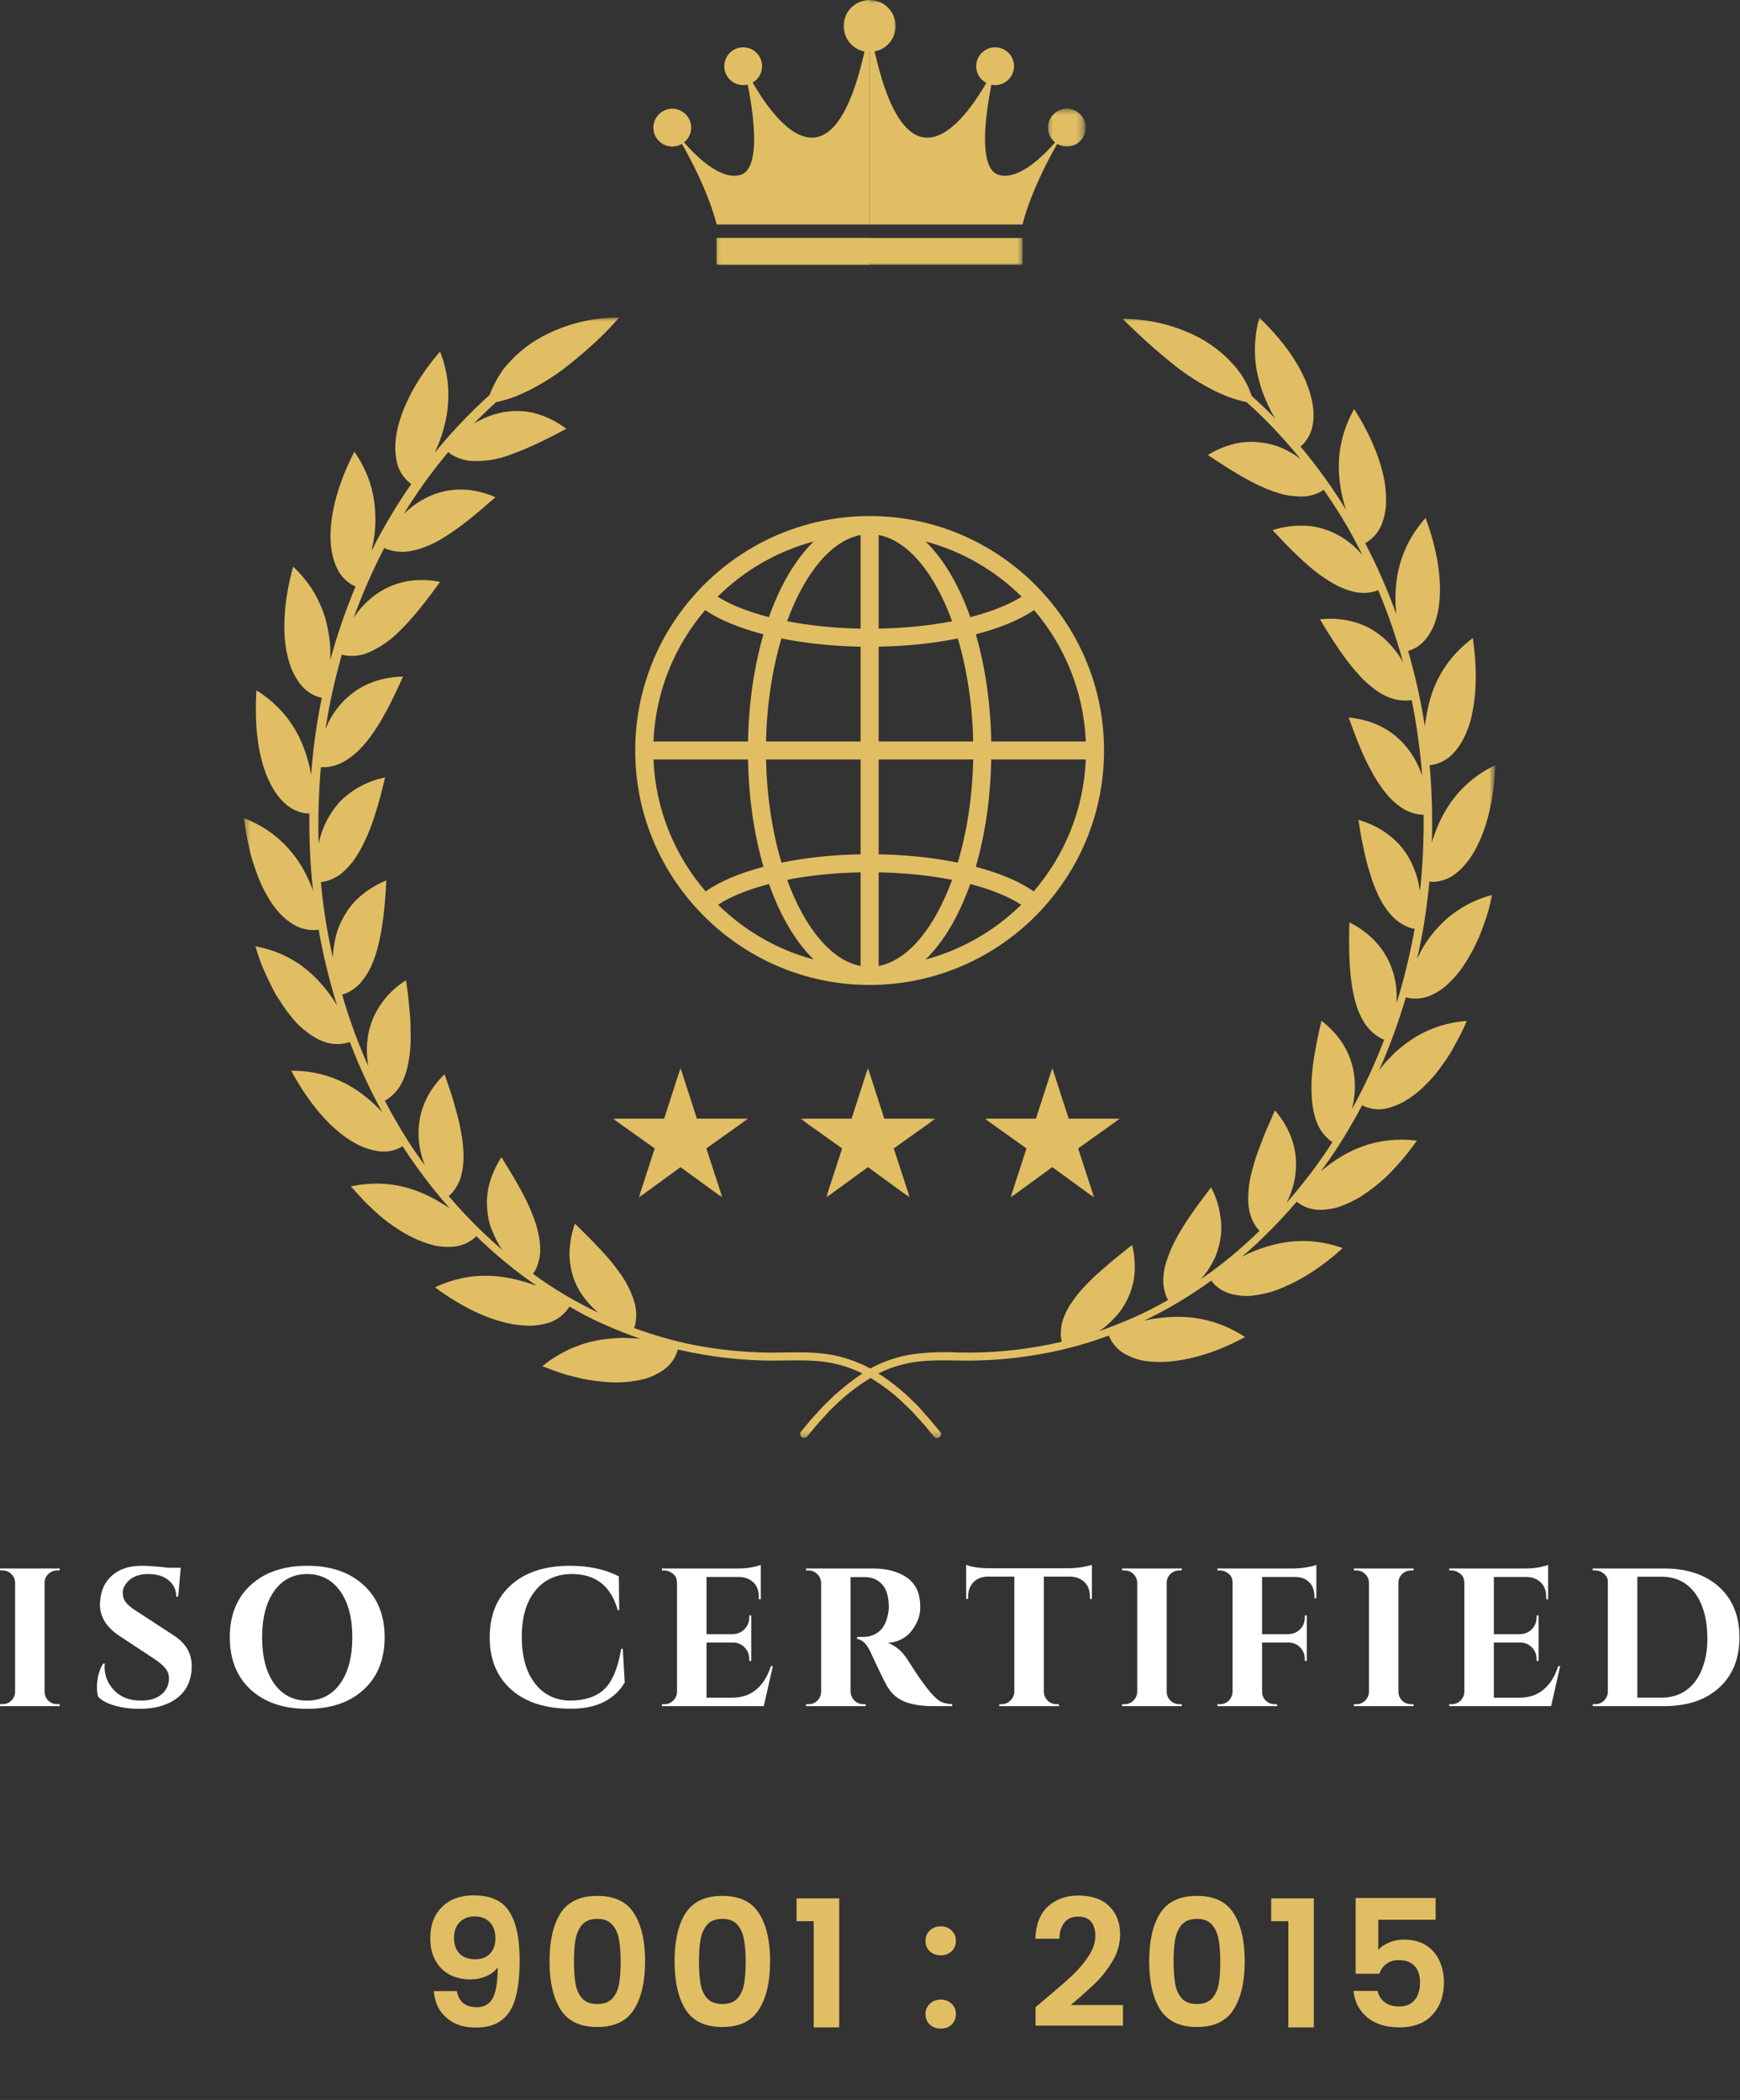 <svg width="295" height="356" viewBox="0 0 295 356" fill="none" xmlns="http://www.w3.org/2000/svg">
<rect x="0" y="0" width="295" height="356" fill="#333333" stroke="none"/>
<path d="M147.432 4.412V38.063H121.5C121.5 38.063 120.073 31.454 113.984 21.636C113.984 21.636 120.594 31.053 125.521 29.652C130.448 28.245 126.041 11.021 126.041 11.021C126.041 11.021 140.672 42.714 147.432 4.412Z" fill="#E1BE64"/>
<path d="M147.43 4.412V38.063H173.357C173.357 38.063 174.784 31.454 180.878 21.636C180.878 21.636 174.263 31.053 169.336 29.652C164.409 28.245 168.821 11.021 168.821 11.021C168.821 11.021 154.19 42.714 147.43 4.412Z" fill="#E1BE64"/>
<path d="M117.184 21.635C117.184 19.869 115.747 18.432 113.981 18.432C112.21 18.432 110.773 19.869 110.773 21.635C110.773 23.406 112.21 24.843 113.981 24.843C115.747 24.843 117.184 23.406 117.184 21.635Z" fill="#E1BE64"/>
<path d="M129.203 11.225C129.203 9.454 127.771 8.021 126 8.021C124.229 8.021 122.797 9.454 122.797 11.225C122.797 12.995 124.229 14.428 126 14.428C127.771 14.428 129.203 12.995 129.203 11.225Z" fill="#E1BE64"/>
<mask id="mask0_141_9345" style="mask-type:luminance" maskUnits="userSpaceOnUse" x="177" y="18" width="7" height="8">
<path d="M177.438 18.428H183.729V25.094H177.438V18.428Z" fill="white"/>
</mask>
<g mask="url(#mask0_141_9345)">
<path d="M177.672 21.635C177.672 19.869 179.109 18.432 180.88 18.432C182.651 18.432 184.083 19.869 184.083 21.635C184.083 23.406 182.651 24.843 180.88 24.843C179.109 24.843 177.672 23.406 177.672 21.635Z" fill="#E1BE64"/>
</g>
<path d="M165.508 11.225C165.508 9.454 166.946 8.021 168.716 8.021C170.482 8.021 171.919 9.454 171.919 11.225C171.919 12.995 170.482 14.428 168.716 14.428C166.946 14.428 165.508 12.995 165.508 11.225Z" fill="#E1BE64"/>
<mask id="mask1_141_9345" style="mask-type:luminance" maskUnits="userSpaceOnUse" x="142" y="0" width="11" height="10">
<path d="M142.773 0H152.106V9.094H142.773V0Z" fill="white"/>
</mask>
<g mask="url(#mask1_141_9345)">
<path d="M151.843 4.41C151.843 1.978 149.869 0.004 147.437 0.004C145.005 0.004 143.031 1.978 143.031 4.41C143.031 6.848 145.005 8.816 147.437 8.816C149.869 8.816 151.843 6.848 151.843 4.41Z" fill="#E1BE64"/>
</g>
<mask id="mask2_141_9345" style="mask-type:luminance" maskUnits="userSpaceOnUse" x="142" y="0" width="7" height="10">
<path d="M142.773 0H148.106V9.094H142.773V0Z" fill="white"/>
</mask>
<g mask="url(#mask2_141_9345)">
<path d="M147.5 0.004C145.067 0.004 143.094 1.978 143.094 4.41C143.094 6.848 145.067 8.816 147.5 8.816" fill="#E1BE64"/>
</g>
<mask id="mask3_141_9345" style="mask-type:luminance" maskUnits="userSpaceOnUse" x="121" y="39" width="53" height="6">
<path d="M121.438 39.76H173.438V44.999H121.438V39.76Z" fill="white"/>
</mask>
<g mask="url(#mask3_141_9345)">
<path d="M173.359 44.89H121.5V40.338H173.359V44.89Z" fill="#E1BE64"/>
</g>
<mask id="mask4_141_9345" style="mask-type:luminance" maskUnits="userSpaceOnUse" x="121" y="39" width="28" height="6">
<path d="M121.438 39.76H148.104V44.999H121.438V39.76Z" fill="white"/>
</mask>
<g mask="url(#mask4_141_9345)">
<path d="M147.432 44.89H121.5V40.338H147.432V44.89Z" fill="#E1BE64"/>
</g>
<mask id="mask5_141_9345" style="mask-type:luminance" maskUnits="userSpaceOnUse" x="41" y="53" width="213" height="191">
<path d="M41.359 53.734H253.359V243.734H41.359V53.734Z" fill="white"/>
</mask>
<g mask="url(#mask5_141_9345)">
<path d="M245.13 155.895C247.375 153.905 250.083 152.468 253.005 151.702C252.666 153.145 252.37 154.457 251.948 155.645C251.526 156.827 251.146 157.973 250.719 158.947C249.958 160.681 249.067 162.332 248.01 163.9C247.203 165.046 246.317 166.062 245.302 166.994C244.916 167.332 244.453 167.671 244.031 167.968C243.646 168.218 243.224 168.431 242.802 168.645C241.656 169.192 240.385 169.405 239.12 169.234C238.864 169.192 238.609 169.15 238.354 169.067C237.213 172.921 235.854 176.734 234.245 180.457C234.078 180.796 233.953 181.135 233.781 181.473C234.036 181.135 234.333 180.796 234.63 180.416C234.927 180.036 235.39 179.609 235.771 179.187C236.151 178.765 236.578 178.343 237.041 177.957C238.015 177.114 239.031 176.395 240.135 175.713C242.719 174.192 245.682 173.26 248.687 173.088C248.135 174.359 247.541 175.588 246.864 176.775C246.567 177.322 246.276 177.874 245.979 178.385C245.682 178.89 245.344 179.359 245.047 179.822C244.411 180.713 243.817 181.556 243.224 182.28C242.588 182.999 241.995 183.635 241.406 184.187C239.12 186.426 237 187.4 235.39 187.827C234.161 188.166 232.89 188.124 231.666 187.697C231.411 187.614 231.156 187.489 230.942 187.359C229.719 189.692 228.401 191.931 227.005 194.135C226.031 195.661 225.015 197.098 223.958 198.541C224.297 198.286 224.635 197.989 224.974 197.734C228.401 195.067 233.359 192.525 240.219 193.374C238.734 195.489 237.083 197.437 235.265 199.26C233.906 200.572 232.385 201.76 230.776 202.817C229.588 203.536 228.359 204.129 227.047 204.593C226.073 204.89 225.099 205.062 224.083 205.103C222.812 205.145 221.583 204.848 220.484 204.171C220.271 204.046 220.062 203.874 219.849 203.707C219.088 204.593 218.281 205.525 217.479 206.374C215.276 208.744 212.989 210.989 210.531 213.067C210.916 212.853 211.338 212.681 211.719 212.473C215.739 210.734 221.078 209.254 227.64 211.582C223.239 215.603 219.255 217.681 216.208 218.78C214.896 219.249 213.541 219.499 212.14 219.671C211.125 219.754 210.151 219.671 209.135 219.457C207.906 219.207 206.765 218.614 205.875 217.723C205.708 217.51 205.495 217.301 205.364 217.088C201.807 219.671 198 221.957 194.015 223.864C194.442 223.78 194.864 223.692 195.333 223.609C199.651 222.931 205.198 222.806 211.083 226.661C205.75 229.582 201.302 230.556 198.083 230.848C196.687 230.937 195.286 230.895 193.89 230.681C192.916 230.51 191.942 230.171 191.052 229.707C189.911 229.155 188.979 228.265 188.344 227.166C188.219 226.911 188.088 226.702 188.005 226.405C184.703 227.635 181.312 228.609 177.844 229.286C172.76 230.301 167.594 230.765 162.385 230.64H162.302C159.844 230.598 157.302 230.556 154.849 230.937C152.771 231.275 150.781 231.911 148.916 232.843C150.781 234.025 152.521 235.379 154.13 236.905L155.526 238.26C155.823 238.598 156.12 238.895 156.416 239.234L156.838 239.744C157.557 240.504 158.234 241.353 158.911 242.155L159.38 242.707C159.63 243.004 159.588 243.426 159.291 243.64C159.166 243.723 159.041 243.806 158.87 243.806C158.656 243.806 158.489 243.723 158.364 243.556L157.896 243.004C157.26 242.197 156.583 241.395 155.906 240.676L155.442 240.166C155.146 239.869 154.89 239.53 154.594 239.234L153.239 237.921C151.547 236.27 149.64 234.832 147.604 233.603C145.573 234.832 143.666 236.27 141.932 237.921L140.578 239.234C140.323 239.53 140.026 239.827 139.771 240.124L139.307 240.635C138.588 241.395 137.953 242.197 137.317 242.963L136.849 243.51C136.724 243.681 136.51 243.765 136.344 243.765C135.963 243.765 135.666 243.468 135.666 243.088C135.666 242.921 135.708 242.791 135.833 242.666L136.302 242.114C136.937 241.312 137.614 240.463 138.375 239.702L138.797 239.234C139.094 238.937 139.349 238.598 139.646 238.301L141.041 236.947C142.651 235.426 144.385 234.067 146.208 232.843C144.344 231.911 142.354 231.275 140.281 230.937C137.823 230.556 135.281 230.598 132.828 230.64H132.745C127.578 230.765 122.37 230.301 117.286 229.286C116.479 229.114 115.719 228.947 114.916 228.775C114.87 229.03 114.786 229.286 114.661 229.536C114.192 230.723 113.349 231.697 112.291 232.374C111.442 232.926 110.51 233.39 109.578 233.687C107.333 234.28 105.047 234.494 102.719 234.28C101.661 234.197 100.604 234.067 99.583 233.9C98.484 233.687 97.255 233.39 95.984 233.051C94.713 232.671 93.401 232.161 91.963 231.614C93.193 230.556 94.588 229.707 96.026 228.989C96.661 228.65 97.338 228.395 98.021 228.14C98.651 227.885 99.333 227.676 100.01 227.504C101.234 227.207 102.505 226.999 103.776 226.911C104.922 226.786 106.104 226.786 107.25 226.869C107.713 226.869 108.14 226.911 108.562 226.952C106.489 226.234 104.453 225.431 102.463 224.541C100.432 223.65 98.484 222.635 96.536 221.494C96.411 221.744 96.24 221.957 96.073 222.171C95.266 223.145 94.208 223.864 93.021 224.244C92.047 224.541 91.073 224.707 90.057 224.754C88.661 224.754 87.26 224.582 85.906 224.286C82.729 223.525 78.583 221.832 73.755 218.234C80.062 215.265 85.568 216.197 89.719 217.551C90.141 217.681 90.568 217.848 90.99 217.978C87.349 215.478 83.917 212.64 80.74 209.551C80.573 209.76 80.359 209.931 80.146 210.098C79.13 210.864 77.906 211.286 76.677 211.369C75.703 211.416 74.688 211.369 73.713 211.161C72.354 210.822 71.088 210.353 69.818 209.718C69.01 209.338 68.25 208.874 67.531 208.405C66.724 207.9 65.875 207.306 64.99 206.588C64.099 205.864 63.25 205.062 62.318 204.171C61.391 203.28 60.5 202.223 59.484 201.124C66.26 199.681 71.427 201.801 75.109 204.129C75.49 204.343 75.87 204.593 76.25 204.848C73.328 201.546 70.661 198.03 68.25 194.306C68.036 194.431 67.781 194.603 67.573 194.687C66.427 195.197 65.115 195.364 63.885 195.109C62.234 194.853 60.078 194.051 57.578 192.02C55.078 189.984 52.198 186.723 49.365 181.515C56.266 181.473 60.88 184.65 63.974 187.697C64.312 187.994 64.609 188.332 64.859 188.629C63.38 185.963 62.026 183.166 60.797 180.332C60.286 179.103 59.781 177.874 59.312 176.645C59.057 176.734 58.807 176.817 58.552 176.859C57.323 177.114 56.01 177.03 54.823 176.562C53.896 176.223 53.047 175.713 52.24 175.124C51.141 174.317 50.125 173.343 49.276 172.244C48.771 171.609 48.26 170.931 47.755 170.124C47.5 169.744 47.245 169.322 46.948 168.895C46.651 168.473 46.443 168.01 46.188 167.499C45.677 166.525 45.172 165.468 44.661 164.28C44.151 163.098 43.729 161.827 43.307 160.426C50.167 161.697 53.938 165.723 56.432 169.322C56.688 169.702 56.943 170.124 57.156 170.504C55.844 166.27 54.781 161.952 54.021 157.593C53.766 157.635 53.51 157.676 53.214 157.676C51.948 157.676 50.719 157.338 49.656 156.661C48.219 155.812 46.568 154.244 45.042 151.411C44.62 150.645 44.24 149.843 43.901 149.036C43.562 148.145 43.224 147.218 42.885 146.155C42.714 145.65 42.547 145.098 42.417 144.504C42.292 143.911 42.161 143.322 42.036 142.728C41.781 141.499 41.526 140.145 41.359 138.702C44.198 139.765 46.734 141.457 48.771 143.702C49.615 144.635 50.38 145.65 51.057 146.749C51.651 147.723 52.156 148.78 52.625 149.843C52.792 150.265 52.964 150.645 53.089 151.067C53.047 150.858 53.047 150.603 53.005 150.39C52.578 146.244 52.411 142.093 52.453 137.9C52.198 137.9 51.901 137.9 51.651 137.858C50.422 137.645 49.234 137.051 48.302 136.207C47.583 135.53 46.948 134.765 46.443 133.921C45.719 132.775 45.172 131.504 44.745 130.192C44.495 129.431 44.281 128.582 44.068 127.65C43.859 126.718 43.729 125.744 43.604 124.645C43.474 123.457 43.391 122.275 43.391 121.088C43.349 119.733 43.391 118.379 43.474 117.025C49.365 120.707 51.521 125.832 52.495 130.067C52.578 130.489 52.667 130.911 52.75 131.338C53.047 127.353 53.552 123.416 54.318 119.52C54.401 119.098 54.484 118.676 54.573 118.291C54.318 118.249 54.062 118.166 53.766 118.082C52.578 117.655 51.562 116.853 50.802 115.838C50.208 115.03 49.745 114.187 49.365 113.254C48.896 111.983 48.557 110.629 48.391 109.275C48.005 106.098 48.135 101.733 49.703 96.062C50.885 97.161 51.901 98.39 52.792 99.702C53.552 100.89 54.188 102.161 54.698 103.473C55.161 104.655 55.458 105.885 55.672 107.155C55.885 108.301 56.01 109.442 56.01 110.588C56.01 111.01 56.01 111.431 56.01 111.858C57.156 107.624 58.594 103.473 60.286 99.406C60.031 99.322 59.823 99.197 59.568 99.067C58.469 98.39 57.62 97.416 57.109 96.275C56.391 94.791 55.844 92.546 56.094 89.327C56.349 86.109 57.365 81.874 60.078 76.583C61.005 77.895 61.771 79.333 62.365 80.817C62.87 82.129 63.208 83.484 63.422 84.879C63.76 87.296 63.719 89.749 63.25 92.124C63.167 92.546 63.083 92.968 63 93.395C63.505 92.379 64.016 91.359 64.562 90.385C66.13 87.51 67.87 84.713 69.729 82.046C69.521 81.874 69.307 81.749 69.094 81.536C68.167 80.645 67.531 79.546 67.276 78.275C67.062 77.301 66.979 76.327 67.021 75.312C67.104 73.916 67.359 72.557 67.781 71.244C68.755 68.156 70.661 64.176 74.599 59.603C75.193 61.083 75.615 62.65 75.828 64.26C76.042 65.656 76.042 67.098 75.958 68.494C75.87 69.765 75.661 71.036 75.323 72.265C75.026 73.406 74.688 74.463 74.219 75.567C74.052 75.989 73.88 76.369 73.713 76.749C76.547 73.239 79.682 69.978 83.026 66.926C83.115 66.713 83.156 66.504 83.281 66.249C83.578 65.572 83.917 64.895 84.297 64.218C84.51 63.838 84.807 63.411 85.062 62.989C85.312 62.567 85.698 62.14 86.078 61.718C87.984 59.557 90.312 57.781 92.938 56.551C96.703 54.734 100.812 53.801 104.963 53.843C102.338 56.89 99.375 59.515 96.281 61.973C94.208 63.624 91.922 65.062 89.547 66.249C89.042 66.504 88.573 66.671 88.151 66.885C87.729 67.098 87.307 67.265 86.88 67.395C86.078 67.687 85.359 67.859 84.766 68.031C84.51 68.072 84.297 68.156 84.13 68.156C82.818 69.343 81.588 70.525 80.359 71.796C80.698 71.583 81.036 71.416 81.375 71.244C82.349 70.739 83.411 70.317 84.51 70.062C85.698 69.765 86.88 69.635 88.109 69.682C90.609 69.765 93.318 70.697 96.026 72.687C92.088 74.801 88.958 76.244 86.375 77.135C84.385 77.895 82.266 78.234 80.104 78.15C78.88 78.109 77.651 77.723 76.588 77.088C76.38 76.963 76.167 76.796 76 76.624C73.245 79.926 70.703 83.442 68.458 87.124C68.755 86.827 69.052 86.577 69.349 86.322C72.609 83.525 77.776 81.577 84 84.291C80.49 87.379 77.776 89.583 75.406 91.02C74.391 91.697 73.286 92.249 72.188 92.671C71.338 93.015 70.453 93.265 69.521 93.437C68.292 93.645 67.021 93.562 65.833 93.182C65.583 93.098 65.37 93.015 65.156 92.885C63.167 96.697 61.432 100.676 59.948 104.744C60.161 104.405 60.417 104.067 60.667 103.728C63.297 100.338 67.911 97.333 74.599 98.645C71.932 102.416 69.646 105.124 67.656 107.072C66.13 108.598 64.354 109.822 62.365 110.671C61.219 111.135 59.948 111.306 58.719 111.135C58.469 111.093 58.214 111.051 57.958 110.968C57.109 113.931 56.391 116.937 55.797 119.989C55.589 121.213 55.375 122.442 55.161 123.629C55.333 123.249 55.5 122.869 55.672 122.483C56.729 120.369 58.255 118.546 60.203 117.192C62.234 115.754 64.99 114.78 68.333 114.692C66.427 118.973 64.776 122.103 63.167 124.39C62.448 125.405 61.688 126.338 60.839 127.187C60.161 127.864 59.443 128.416 58.635 128.921C57.578 129.598 56.391 129.978 55.161 130.067C54.911 130.067 54.656 130.067 54.401 130.067C54.021 134.385 53.896 138.702 54.021 143.025C54.104 142.645 54.234 142.218 54.318 141.838C54.953 139.593 56.135 137.52 57.745 135.78C59.823 133.749 62.448 132.353 65.286 131.801C64.224 136.374 63.167 139.765 61.979 142.301C61.474 143.405 60.88 144.504 60.203 145.52C59.693 146.286 59.057 147.004 58.38 147.64C57.495 148.489 56.391 149.119 55.161 149.416C54.911 149.463 54.656 149.504 54.401 149.546C54.443 149.843 54.443 150.14 54.484 150.39C54.87 154.416 55.547 158.395 56.432 162.332C56.432 161.911 56.474 161.53 56.521 161.103C56.646 160.004 56.859 158.905 57.198 157.801C57.578 156.661 58.13 155.556 58.807 154.541C60.161 152.426 62.406 150.562 65.495 149.249C65.073 158.608 63.635 163.437 61.599 166.02C60.88 167.036 59.906 167.838 58.766 168.348C58.51 168.473 58.255 168.556 58 168.603C59.104 172.411 60.458 176.181 62.026 179.822C62.151 180.119 62.323 180.416 62.448 180.713C62.365 180.332 62.323 179.905 62.276 179.525C62.234 178.978 62.193 178.426 62.193 177.874C62.193 177.322 62.234 176.734 62.323 176.14C62.448 174.911 62.786 173.765 63.25 172.624C64.438 169.957 66.344 167.713 68.844 166.187C68.969 167.374 69.182 168.431 69.266 169.447C69.349 170.463 69.432 171.437 69.521 172.327C69.604 173.218 69.604 174.062 69.604 174.869C69.604 175.671 69.646 176.395 69.604 177.072C69.432 179.864 68.969 181.853 68.25 183.296C67.74 184.437 66.938 185.411 65.922 186.176C65.708 186.343 65.495 186.473 65.245 186.598C66.427 188.885 67.74 191.129 69.094 193.291C70.026 194.77 71.042 196.213 72.062 197.609C71.891 197.228 71.766 196.848 71.635 196.463C70.365 192.359 70.495 186.895 75.365 182.109C76.125 184.312 76.802 186.176 77.224 187.952C77.693 189.478 78.031 191.004 78.286 192.567C78.495 193.754 78.583 194.984 78.583 196.171C78.583 197.098 78.495 197.989 78.286 198.921C78.031 200.15 77.438 201.291 76.635 202.223C76.463 202.437 76.25 202.603 76.083 202.775C76.844 203.666 77.609 204.551 78.411 205.4C80.531 207.687 82.818 209.89 85.188 211.921C84.974 211.624 84.724 211.286 84.552 210.947C84 209.973 83.536 208.957 83.156 207.9C82.776 206.754 82.604 205.525 82.562 204.301C82.521 203.666 82.562 203.03 82.646 202.395C82.729 201.718 82.859 201.041 83.068 200.359C83.495 198.879 84.172 197.484 85.016 196.171C87.432 200.067 89.125 202.989 90.141 205.572C90.609 206.671 90.99 207.812 91.245 208.999C91.453 209.89 91.583 210.822 91.583 211.707C91.625 212.937 91.328 214.166 90.776 215.312C90.651 215.52 90.521 215.734 90.354 215.942C93.828 218.484 97.552 220.687 101.448 222.551C101.151 222.296 100.854 222.041 100.557 221.744C99.755 220.942 99.078 220.093 98.443 219.161C97.807 218.145 97.297 217.004 97 215.859C96.661 214.588 96.495 213.234 96.578 211.921C96.661 210.395 96.958 208.874 97.469 207.431C100.646 210.567 103.015 212.937 104.625 215.181C105.344 216.114 106.021 217.129 106.531 218.187C106.953 218.994 107.291 219.838 107.547 220.728C107.885 221.916 107.969 223.187 107.713 224.416C107.672 224.666 107.588 224.921 107.505 225.135C110.724 226.317 114.067 227.291 117.453 227.973C122.453 228.947 127.536 229.411 132.614 229.286H132.698C135.239 229.239 137.823 229.197 140.406 229.582C142.906 229.963 145.317 230.806 147.562 231.994C149.807 230.765 152.224 229.963 154.719 229.582C157.26 229.239 159.844 229.155 162.427 229.286H162.51C167.594 229.411 172.677 228.947 177.672 227.973C178.432 227.801 179.198 227.635 180 227.463C179.958 227.207 179.916 226.952 179.875 226.702C179.791 225.473 179.958 224.202 180.469 223.056C180.807 222.213 181.229 221.405 181.781 220.687C182.458 219.713 183.177 218.78 184.026 217.937C184.489 217.468 185 216.916 185.547 216.411C186.099 215.9 186.734 215.353 187.37 214.801C188.005 214.249 188.724 213.614 189.489 213.02C190.25 212.431 191.052 211.707 191.942 211.072C192.323 212.556 192.453 214.124 192.364 215.65C192.323 216.327 192.239 217.004 192.067 217.681C191.901 218.317 191.729 218.911 191.479 219.499C191.01 220.645 190.416 221.661 189.656 222.635C188.937 223.484 188.13 224.286 187.286 225.004C186.948 225.26 186.609 225.473 186.271 225.687C188.26 225.004 190.25 224.202 192.198 223.353C194.146 222.51 196.135 221.447 198.041 220.39C197.911 220.181 197.786 219.926 197.703 219.713C197.281 218.525 197.109 217.301 197.281 216.072C197.364 215.181 197.573 214.249 197.911 213.405C198.297 212.26 198.76 211.161 199.354 210.098C200.625 207.645 202.573 204.89 205.323 201.291C206.047 202.645 206.552 204.088 206.807 205.614C206.932 206.291 207.021 206.968 207.062 207.687C207.062 208.322 207.062 208.957 206.974 209.593C206.807 210.78 206.51 211.963 206.047 213.067C205.578 214.082 205.026 215.056 204.349 215.942C204.099 216.286 203.844 216.577 203.588 216.874C207.146 214.421 210.448 211.666 213.541 208.661C213.37 208.494 213.203 208.28 213.031 208.067C212.312 207.051 211.844 205.864 211.719 204.64C211.594 203.707 211.594 202.817 211.677 201.885C211.76 200.697 211.974 199.473 212.312 198.327C212.692 196.801 213.203 195.322 213.791 193.879C214.088 193.036 214.427 192.145 214.854 191.213C215.276 190.327 215.656 189.265 216.166 188.249C220.567 193.416 220.271 198.879 218.62 202.859C218.453 203.239 218.281 203.577 218.114 203.916C220.953 200.697 223.578 197.228 225.906 193.629C225.692 193.499 225.479 193.332 225.271 193.161C224.338 192.317 223.62 191.301 223.192 190.114C222.604 188.588 222.307 186.556 222.349 183.801C222.39 181.051 222.984 177.536 224.041 173.046C229.422 177.197 230.224 182.619 229.463 186.853C229.375 187.275 229.291 187.655 229.208 188.036C230.646 185.411 232.005 182.702 233.187 179.905C233.698 178.723 234.203 177.494 234.672 176.265C234.416 176.181 234.203 176.056 233.953 175.926C232.89 175.291 231.958 174.447 231.323 173.385C229.505 170.635 228.448 165.681 228.786 156.364C234.797 159.411 236.786 164.577 236.786 168.853C236.786 169.28 236.786 169.661 236.786 170.041C238.057 165.931 239.073 161.739 239.838 157.463C239.583 157.421 239.328 157.379 239.073 157.296C237.89 156.869 236.828 156.192 235.984 155.26C234.838 154.077 233.781 152.338 232.807 149.713C232.552 149.036 232.385 148.359 232.13 147.598C231.875 146.832 231.666 145.989 231.453 145.098C231.239 144.207 231.073 143.275 230.859 142.26C230.646 141.244 230.521 140.145 230.307 138.999C233.104 139.765 235.646 141.327 237.552 143.53C238.312 144.463 238.989 145.52 239.458 146.624C239.922 147.64 240.302 148.697 240.515 149.843C240.599 150.265 240.64 150.687 240.724 151.072C240.724 150.859 240.771 150.645 240.812 150.437C241.234 146.327 241.406 142.218 241.359 138.114C241.109 138.114 240.854 138.114 240.599 138.067C239.37 137.9 238.187 137.39 237.213 136.629C236.448 136.077 235.771 135.442 235.177 134.723C234.375 133.791 233.698 132.775 233.062 131.718C232.724 131.124 232.344 130.447 232.005 129.77C231.62 129.051 231.281 128.286 230.901 127.442C230.521 126.593 230.182 125.702 229.802 124.728C229.422 123.754 229.036 122.739 228.656 121.64C235.432 122.275 239.031 126.426 240.682 130.364C240.854 130.744 240.979 131.124 241.109 131.504C240.812 127.608 240.302 123.754 239.583 119.9C239.5 119.478 239.411 119.098 239.328 118.676C239.073 118.718 238.823 118.76 238.567 118.76C237.338 118.801 236.067 118.546 234.969 117.999C234.12 117.614 233.359 117.108 232.64 116.515C231.666 115.754 230.776 114.905 230.01 113.973C228.151 111.9 226.161 108.978 223.786 104.994C225.312 104.827 226.88 104.869 228.401 105.166C229.719 105.421 230.984 105.843 232.172 106.478C233.229 107.072 234.245 107.791 235.094 108.64C235.901 109.442 236.62 110.291 237.255 111.223C237.463 111.603 237.677 111.942 237.89 112.322C236.745 108.129 235.349 104.02 233.656 100.041C233.401 100.124 233.187 100.213 232.932 100.296C231.75 100.593 230.479 100.593 229.291 100.254C227.682 99.874 225.864 98.984 223.62 97.333C221.375 95.682 218.875 93.223 215.739 89.879C217.224 89.411 218.75 89.119 220.317 89.119C221.672 89.072 222.984 89.244 224.255 89.624C226.5 90.301 228.531 91.531 230.182 93.223C230.479 93.52 230.776 93.817 231.031 94.156C230.521 93.182 230.01 92.208 229.505 91.234C227.979 88.395 226.245 85.645 224.422 83.02C224.213 83.187 224 83.317 223.745 83.442C222.646 83.994 221.416 84.249 220.146 84.161C219.213 84.119 218.281 83.994 217.396 83.781C216.25 83.442 215.104 83.062 214.005 82.551C211.505 81.452 208.5 79.629 204.776 77.135C206.088 76.327 207.526 75.692 209.01 75.312C210.281 74.973 211.635 74.848 212.948 74.932C214.13 75.015 215.317 75.228 216.463 75.609C217.521 75.989 218.536 76.499 219.469 77.088C219.807 77.343 220.146 77.557 220.484 77.812C217.687 74.338 214.64 71.119 211.338 68.156C211.125 68.114 210.916 68.072 210.703 68.031C210.109 67.859 209.39 67.687 208.583 67.395C208.203 67.265 207.781 67.098 207.312 66.885C206.849 66.671 206.385 66.504 205.916 66.249C203.547 65.062 201.26 63.624 199.182 61.973C196.094 59.515 193.13 56.848 190.333 54.051C194.484 54.051 198.594 54.984 202.359 56.765C204.984 57.994 207.312 59.77 209.219 61.932C209.604 62.353 209.942 62.775 210.234 63.202C210.531 63.624 210.786 64.046 211 64.426C211.38 65.062 211.719 65.739 211.974 66.463C212.057 66.713 212.14 66.926 212.229 67.14C213.583 68.369 214.896 69.593 216.166 70.906C215.953 70.525 215.698 70.145 215.489 69.723C214.979 68.708 214.515 67.645 214.088 66.546C213.666 65.359 213.328 64.088 213.073 62.864C212.526 59.853 212.692 56.807 213.5 53.843C217.859 58.036 220.229 61.801 221.458 64.812C222.687 67.817 222.854 70.103 222.604 71.754C222.432 73.025 221.922 74.166 221.078 75.14C220.906 75.353 220.698 75.525 220.484 75.692C223.323 79.083 225.906 82.682 228.192 86.406C228.062 85.984 227.937 85.562 227.812 85.135C226.708 80.9 226.203 75.353 229.588 69.343C232.765 74.379 234.203 78.531 234.755 81.708C234.969 83.062 235.052 84.458 234.969 85.812C234.88 86.786 234.672 87.76 234.333 88.692C233.906 89.879 233.146 90.895 232.13 91.656C231.916 91.827 231.666 91.952 231.453 92.083C233.484 95.978 235.265 100.041 236.745 104.15C236.703 103.728 236.661 103.301 236.62 102.838C236.406 98.473 237.083 92.968 241.698 87.801C243.734 93.353 244.239 97.671 244.114 100.89C243.989 104.108 243.182 106.223 242.25 107.624C241.573 108.681 240.64 109.572 239.5 110.077C239.245 110.207 238.989 110.291 238.734 110.332C239.583 113.338 240.344 116.39 240.937 119.478C241.192 120.707 241.359 121.937 241.573 123.161C241.614 122.739 241.656 122.317 241.745 121.895C242.38 117.572 244.114 112.322 249.703 108.171C250.552 113.973 250.213 118.291 249.489 121.426C249.198 122.78 248.729 124.051 248.094 125.28C247.63 126.171 247.078 126.973 246.401 127.692C245.552 128.624 244.411 129.301 243.182 129.598C242.927 129.64 242.672 129.687 242.38 129.728C242.76 134.088 242.885 138.494 242.76 142.895C242.844 142.473 242.969 142.093 243.14 141.671C243.901 139.379 245.047 137.181 246.526 135.275C248.39 132.905 250.76 130.999 253.515 129.728C253.26 135.572 252.161 139.723 250.807 142.645C250.255 143.911 249.578 145.098 248.729 146.155C248.135 146.921 247.416 147.64 246.614 148.233C245.594 148.994 244.37 149.416 243.14 149.504C242.885 149.504 242.588 149.504 242.333 149.463C242.291 149.754 242.291 150.051 242.25 150.348C241.828 154.457 241.192 158.52 240.26 162.504C240.474 162.124 240.64 161.739 240.854 161.359C241.828 159.452 243.354 157.504 245.13 155.895Z" fill="#E1BE64"/>
</g>
<mask id="mask6_141_9345" style="mask-type:luminance" maskUnits="userSpaceOnUse" x="103" y="181" width="24" height="23">
<path d="M103.906 181.043H126.906V203.043H103.906V181.043Z" fill="white"/>
</mask>
<g mask="url(#mask6_141_9345)">
<path d="M115.375 197.86L122.469 203.022L119.755 194.688L126.844 189.641H118.151L115.375 181.043L112.604 189.641H103.906L111 194.688L108.297 203.022L115.375 197.86Z" fill="#E1BE64"/>
</g>
<mask id="mask7_141_9345" style="mask-type:luminance" maskUnits="userSpaceOnUse" x="135" y="181" width="24" height="23">
<path d="M135.68 181.043H158.68V203.043H135.68V181.043Z" fill="white"/>
</mask>
<g mask="url(#mask7_141_9345)">
<path d="M147.149 197.86L154.243 203.022L151.529 194.688L158.618 189.641H149.92L147.149 181.043L144.378 189.641H135.68L142.774 194.688L140.065 203.022L147.149 197.86Z" fill="#E1BE64"/>
</g>
<mask id="mask8_141_9345" style="mask-type:luminance" maskUnits="userSpaceOnUse" x="166" y="181" width="24" height="23">
<path d="M166.938 181.043H189.938V203.043H166.938V181.043Z" fill="white"/>
</mask>
<g mask="url(#mask8_141_9345)">
<path d="M178.406 197.86L185.5 203.022L182.786 194.688L189.875 189.641H181.182L178.406 181.043L175.635 189.641H166.938L174.031 194.688L171.328 203.022L178.406 197.86Z" fill="#E1BE64"/>
</g>
<path d="M150.033 87.567C126.08 86.036 106.247 105.87 107.778 129.828C109.043 149.63 125.038 165.62 144.84 166.891C168.799 168.422 188.632 148.589 187.095 124.63C185.83 104.828 169.835 88.833 150.033 87.567ZM165.434 146.948C166.997 141.578 167.929 135.401 168.054 128.755H184.085C183.736 137.276 180.465 145.052 175.252 151.115C172.856 149.438 169.512 148.021 165.434 146.948ZM119.627 151.115C114.413 145.052 111.142 137.276 110.788 128.755H126.819C126.944 135.401 127.877 141.578 129.444 146.948C125.361 148.021 122.017 149.438 119.627 151.115ZM129.434 107.536C127.877 112.901 126.944 119.068 126.819 125.698H110.788C111.137 117.219 114.382 109.479 119.554 103.427C121.986 105.078 125.351 106.474 129.434 107.536ZM145.908 125.698H129.877C130.007 119.375 130.95 113.401 132.486 108.234C136.616 109.068 141.2 109.547 145.908 109.63V125.698ZM145.908 128.755V144.828C141.189 144.911 136.611 145.396 132.491 146.24C130.955 141.068 130.012 135.089 129.877 128.755H145.908ZM148.965 128.755H164.997C164.866 135.089 163.924 141.068 162.382 146.24C158.262 145.396 153.684 144.911 148.965 144.828V128.755ZM148.965 125.698V109.63C153.674 109.547 158.257 109.068 162.387 108.234C163.924 113.401 164.866 119.375 164.997 125.698H148.965ZM148.965 106.573V90.698C153.986 91.651 158.481 97.224 161.424 105.318C157.585 106.063 153.335 106.49 148.965 106.573ZM145.908 90.698V106.573C141.543 106.49 137.293 106.063 133.45 105.318C136.398 97.224 140.887 91.651 145.908 90.698ZM145.908 147.885V163.76C140.892 162.807 136.403 157.24 133.455 149.156C137.283 148.396 141.533 147.969 145.908 147.885ZM148.965 163.76V147.885C153.34 147.969 157.59 148.396 161.418 149.156C158.47 157.24 153.986 162.807 148.965 163.76ZM168.054 125.698C167.929 119.068 167.002 112.901 165.439 107.536C169.523 106.474 172.892 105.078 175.325 103.427C180.491 109.479 183.736 117.219 184.085 125.698H168.054ZM173.21 101.151C171.069 102.505 168.075 103.703 164.507 104.62C162.59 99.192 159.986 94.781 156.918 91.791C163.158 93.458 168.747 96.734 173.21 101.151ZM130.366 104.62C126.799 103.703 123.804 102.505 121.663 101.151C126.132 96.734 131.72 93.463 137.96 91.791C134.892 94.781 132.288 99.192 130.366 104.62ZM121.741 153.38C123.835 152.005 126.809 150.792 130.377 149.865C132.293 155.276 134.898 159.682 137.96 162.667C131.757 161.005 126.194 157.755 121.741 153.38ZM164.497 149.865C168.064 150.792 171.038 152.005 173.132 153.38C168.679 157.755 163.122 161.005 156.918 162.667C159.981 159.682 162.58 155.276 164.497 149.865Z" fill="#E1BE64"/>
<path d="M0.438 288.902C1.021 288.902 1.51 288.704 1.917 288.297C2.333 287.881 2.547 287.381 2.562 286.797V268.297C2.547 267.73 2.333 267.245 1.917 266.839C1.51 266.438 1.021 266.235 0.438 266.235H0V265.902H10.146L10.104 266.235H9.708C9.125 266.235 8.615 266.438 8.188 266.839C7.771 267.245 7.562 267.73 7.562 268.297V286.797C7.562 287.381 7.771 287.881 8.188 288.297C8.615 288.704 9.125 288.902 9.708 288.902H10.104L10.146 289.235H0V288.902H0.438Z" fill="white"/>
<path d="M16.438 286.131C16.438 284.537 16.781 283.167 17.479 282.026H17.771C17.74 282.209 17.729 282.391 17.729 282.568C17.729 284.099 18.276 285.438 19.375 286.589C20.484 287.73 21.99 288.297 23.896 288.297C25.396 288.297 26.562 287.943 27.396 287.235C28.229 286.526 28.646 285.625 28.646 284.526C28.646 283.891 28.438 283.313 28.021 282.797C27.604 282.287 26.922 281.724 25.979 281.11L20.167 277.276C18.01 275.834 16.938 274.058 16.938 271.943C16.938 271.724 16.958 271.5 17 271.276C17.135 269.516 17.818 268.105 19.042 267.047C20.276 265.98 21.927 265.443 24 265.443C25.219 265.443 26.734 265.558 28.542 265.776H30.646L30.208 270.672H29.875C29.875 269.521 29.443 268.599 28.583 267.901C27.734 267.193 26.594 266.839 25.167 266.839C23.427 266.839 22.172 267.375 21.396 268.443C21.005 268.943 20.812 269.454 20.812 269.964C20.812 270.48 20.906 270.917 21.104 271.276C21.406 271.849 22.089 272.464 23.146 273.131L29.5 277.276C31.5 278.584 32.5 280.292 32.5 282.401C32.5 284.766 31.693 286.568 30.083 287.818C28.469 289.068 26.333 289.693 23.667 289.693C22.151 289.693 20.755 289.511 19.479 289.151C18.198 288.792 17.26 288.297 16.667 287.672C16.51 287.245 16.438 286.73 16.438 286.131Z" fill="white"/>
<path d="M42.503 268.714C44.878 266.537 48.07 265.443 52.086 265.443C56.096 265.443 59.284 266.537 61.648 268.714C64.023 270.881 65.211 273.834 65.211 277.568C65.211 281.308 64.023 284.266 61.648 286.443C59.284 288.61 56.096 289.693 52.086 289.693C48.07 289.693 44.878 288.61 42.503 286.443C40.138 284.266 38.961 281.308 38.961 277.568C38.961 273.834 40.138 270.881 42.503 268.714ZM46.482 285.422C47.857 287.339 49.716 288.297 52.065 288.297C54.424 288.297 56.294 287.339 57.669 285.422C59.044 283.495 59.732 280.875 59.732 277.568C59.732 274.266 59.044 271.651 57.669 269.735C56.294 267.808 54.424 266.839 52.065 266.839C49.716 266.839 47.857 267.808 46.482 269.735C45.117 271.651 44.44 274.266 44.44 277.568C44.44 280.875 45.117 283.495 46.482 285.422Z" fill="white"/>
<path d="M96.794 289.672C92.502 289.672 89.133 288.599 86.69 286.443C84.242 284.276 83.023 281.318 83.023 277.568C83.023 273.818 84.232 270.86 86.648 268.693C89.076 266.526 92.404 265.443 96.627 265.443C99.846 265.443 102.612 266.042 104.919 267.235L104.982 272.964H104.732C103.591 268.881 101.003 266.839 96.961 266.839C94.336 266.839 92.258 267.792 90.732 269.693C89.216 271.584 88.461 274.172 88.461 277.464C88.461 280.756 89.18 283.37 90.627 285.297C92.086 287.23 94.065 288.23 96.565 288.297C99.133 288.297 101.096 287.651 102.461 286.36C103.836 285.026 104.784 282.745 105.315 279.506H105.586L105.919 285.235C104.128 288.209 101.086 289.683 96.794 289.672Z" fill="white"/>
<path d="M112.657 288.904C113.24 288.904 113.73 288.706 114.136 288.299C114.552 287.883 114.766 287.383 114.782 286.799V268.237C114.74 267.654 114.573 267.232 114.282 266.966C113.75 266.482 113.209 266.237 112.657 266.237H112.219V265.904H124.99C126.073 265.904 126.969 265.82 127.677 265.654C128.396 265.487 128.834 265.372 128.99 265.299V271.133L128.657 271.112V270.737C128.657 269.362 128.141 268.383 127.115 267.799C126.625 267.508 126.052 267.357 125.386 267.341H119.782V277.029H124.198C125.016 277.018 125.688 276.737 126.219 276.195C126.761 275.643 127.032 274.966 127.032 274.174V273.862H127.365V281.57H127.032V281.299C127.032 280.482 126.766 279.81 126.24 279.279C125.709 278.737 125.052 278.461 124.261 278.445H119.782V287.799H124.157C125.782 287.799 127.141 287.336 128.24 286.404C129.334 285.476 130.157 284.154 130.698 282.445H131.032L129.49 289.237H112.219V288.904H112.657Z" fill="white"/>
<path d="M145.753 267.36H144.315C144.273 267.36 144.237 267.36 144.211 267.36V286.797C144.237 287.381 144.45 287.881 144.857 288.297C145.273 288.704 145.773 288.902 146.357 288.902H146.773V289.235H136.648V288.902H137.086C137.878 288.902 138.487 288.558 138.919 287.86C139.096 287.558 139.195 287.214 139.211 286.839V268.339C139.195 267.756 138.982 267.266 138.565 266.86C138.148 266.443 137.654 266.235 137.086 266.235H136.648V265.902H148.086C150.237 265.902 152.055 266.37 153.544 267.297C154.305 267.771 154.909 268.422 155.357 269.256C155.799 270.089 156.023 271.183 156.023 272.527C156.023 273.86 155.549 275.152 154.607 276.402C153.674 277.652 152.32 278.36 150.544 278.527C151.836 278.959 152.966 279.938 153.94 281.464C156.341 285.313 158.117 287.605 159.273 288.339C159.857 288.688 160.575 288.876 161.44 288.902V289.235H158.19C156.242 289.235 154.633 288.98 153.357 288.464C152.075 287.954 151.075 287.058 150.357 285.777C149.924 285.042 149.003 283.141 147.586 280.068C146.961 278.709 146.2 277.964 145.315 277.839V277.506H146.357C147.357 277.506 148.237 277.209 149.003 276.61C149.763 276.001 150.279 275.021 150.544 273.672C150.638 273.204 150.69 272.834 150.69 272.568C150.69 270.751 150.32 269.438 149.586 268.631C148.846 267.813 147.904 267.391 146.753 267.36C146.529 267.36 146.195 267.36 145.753 267.36Z" fill="white"/>
<path d="M176.971 267.277V286.839C176.997 287.412 177.211 287.896 177.617 288.297C178.034 288.704 178.534 288.902 179.117 288.902H179.513L179.555 289.235H169.409V288.902H169.846C170.398 288.902 170.878 288.704 171.284 288.297C171.7 287.896 171.93 287.417 171.971 286.86V267.277H167.471C166.456 267.292 165.643 267.61 165.034 268.235C164.435 268.86 164.138 269.672 164.138 270.672V271.068H163.805V265.277C164.721 265.652 166.034 265.85 167.742 265.86H181.18C181.872 265.86 182.622 265.797 183.43 265.672C184.232 265.537 184.794 265.402 185.117 265.277V271.068H184.784V270.672C184.784 269.297 184.263 268.318 183.221 267.735C182.721 267.443 182.128 267.292 181.45 267.277H176.971Z" fill="white"/>
<path d="M190.679 288.902C191.262 288.902 191.752 288.704 192.158 288.297C192.575 287.881 192.788 287.381 192.804 286.797V268.297C192.788 267.73 192.575 267.245 192.158 266.839C191.752 266.438 191.262 266.235 190.679 266.235H190.242V265.902H200.387L200.346 266.235H199.95C199.367 266.235 198.856 266.438 198.429 266.839C198.012 267.245 197.804 267.73 197.804 268.297V286.797C197.804 287.381 198.012 287.881 198.429 288.297C198.856 288.704 199.367 288.902 199.95 288.902H200.346L200.387 289.235H190.242V288.902H190.679Z" fill="white"/>
<path d="M213.969 267.341V277.029H218.385C219.203 277.018 219.875 276.747 220.406 276.216C220.948 275.674 221.219 274.997 221.219 274.174V273.862H221.552V281.57H221.219V281.299C221.219 280.482 220.953 279.81 220.427 279.279C219.896 278.737 219.24 278.461 218.448 278.445H213.969V286.799C213.969 287.383 214.177 287.883 214.594 288.299C215.021 288.706 215.531 288.904 216.115 288.904H216.51L216.552 289.237H206.406V288.904H206.844C207.427 288.904 207.917 288.706 208.323 288.299C208.74 287.883 208.953 287.383 208.969 286.799V268.237C208.969 267.461 208.604 266.883 207.885 266.508C207.563 266.331 207.219 266.237 206.844 266.237H206.406V265.904H219.177C219.87 265.904 220.625 265.841 221.448 265.716C222.266 265.581 222.844 265.44 223.177 265.299V270.945H222.844V270.612C222.844 269.627 222.557 268.841 221.99 268.258C221.417 267.664 220.646 267.357 219.677 267.341H213.969Z" fill="white"/>
<path d="M229.969 288.902C230.552 288.902 231.042 288.704 231.448 288.297C231.865 287.881 232.078 287.381 232.094 286.797V268.297C232.078 267.73 231.865 267.245 231.448 266.839C231.042 266.438 230.552 266.235 229.969 266.235H229.531V265.902H239.677L239.636 266.235H239.24C238.656 266.235 238.146 266.438 237.719 266.839C237.302 267.245 237.094 267.73 237.094 268.297V286.797C237.094 287.381 237.302 287.881 237.719 288.297C238.146 288.704 238.656 288.902 239.24 288.902H239.636L239.677 289.235H229.531V288.902H229.969Z" fill="white"/>
<path d="M246.141 288.904C246.724 288.904 247.213 288.706 247.62 288.299C248.036 287.883 248.25 287.383 248.266 286.799V268.237C248.224 267.654 248.057 267.232 247.766 266.966C247.234 266.482 246.693 266.237 246.141 266.237H245.703V265.904H258.474C259.557 265.904 260.453 265.82 261.161 265.654C261.88 265.487 262.318 265.372 262.474 265.299V271.133L262.141 271.112V270.737C262.141 269.362 261.625 268.383 260.599 267.799C260.109 267.508 259.536 267.357 258.87 267.341H253.266V277.029H257.682C258.5 277.018 259.172 276.737 259.703 276.195C260.245 275.643 260.516 274.966 260.516 274.174V273.862H260.849V281.57H260.516V281.299C260.516 280.482 260.25 279.81 259.724 279.279C259.193 278.737 258.536 278.461 257.745 278.445H253.266V287.799H257.641C259.266 287.799 260.625 287.336 261.724 286.404C262.818 285.476 263.641 284.154 264.182 282.445H264.516L262.974 289.237H245.703V288.904H246.141Z" fill="white"/>
<path d="M282.135 265.902C286.062 265.902 289.177 266.954 291.469 269.047C293.76 271.131 294.906 273.975 294.906 277.568C294.906 281.167 293.76 284.016 291.469 286.11C289.177 288.193 286.062 289.235 282.135 289.235H270.031V288.902H270.469C271.052 288.902 271.541 288.704 271.948 288.297C272.364 287.881 272.578 287.381 272.594 286.797V268.131C272.594 267.605 272.375 267.162 271.948 266.797C271.515 266.422 271.021 266.235 270.469 266.235H270.031V265.902H282.135ZM281.698 287.797C283.291 287.797 284.677 287.391 285.844 286.568C287.01 285.751 287.906 284.568 288.531 283.027C289.156 281.475 289.469 279.787 289.469 277.964C289.469 276.146 289.281 274.6 288.906 273.318C288.541 272.042 288.031 270.959 287.364 270.068C285.989 268.225 284.099 267.297 281.698 267.297H277.594V287.797H281.698Z" fill="white"/>
<path d="M77.45 337.543C77.61 338.423 77.97 339.103 78.53 339.583C79.11 340.043 79.88 340.273 80.84 340.273C82.08 340.273 82.98 339.763 83.54 338.743C84.1 337.703 84.38 335.963 84.38 333.523C83.92 334.163 83.27 334.663 82.43 335.023C81.61 335.383 80.72 335.563 79.76 335.563C78.48 335.563 77.32 335.303 76.28 334.783C75.26 334.243 74.45 333.453 73.85 332.413C73.25 331.353 72.95 330.073 72.95 328.573C72.95 326.353 73.61 324.593 74.93 323.293C76.25 321.973 78.05 321.313 80.33 321.313C83.17 321.313 85.17 322.223 86.33 324.043C87.51 325.863 88.1 328.603 88.1 332.263C88.1 334.863 87.87 336.993 87.41 338.653C86.97 340.313 86.2 341.573 85.1 342.433C84.02 343.293 82.54 343.723 80.66 343.723C79.18 343.723 77.92 343.443 76.88 342.883C75.84 342.303 75.04 341.553 74.48 340.633C73.94 339.693 73.63 338.663 73.55 337.543H77.45ZM80.63 332.143C81.67 332.143 82.49 331.823 83.09 331.183C83.69 330.543 83.99 329.683 83.99 328.603C83.99 327.423 83.67 326.513 83.03 325.873C82.41 325.213 81.56 324.883 80.48 324.883C79.4 324.883 78.54 325.223 77.9 325.903C77.28 326.563 76.97 327.443 76.97 328.543C76.97 329.603 77.27 330.473 77.87 331.153C78.49 331.813 79.41 332.143 80.63 332.143ZM93.169 332.473C93.169 329.013 93.789 326.303 95.029 324.343C96.289 322.383 98.369 321.403 101.269 321.403C104.169 321.403 106.239 322.383 107.479 324.343C108.739 326.303 109.369 329.013 109.369 332.473C109.369 335.953 108.739 338.683 107.479 340.663C106.239 342.643 104.169 343.633 101.269 343.633C98.369 343.633 96.289 342.643 95.029 340.663C93.789 338.683 93.169 335.953 93.169 332.473ZM105.229 332.473C105.229 330.993 105.129 329.753 104.929 328.753C104.749 327.733 104.369 326.903 103.789 326.263C103.229 325.623 102.389 325.303 101.269 325.303C100.149 325.303 99.299 325.623 98.719 326.263C98.159 326.903 97.779 327.733 97.579 328.753C97.399 329.753 97.309 330.993 97.309 332.473C97.309 333.993 97.399 335.273 97.579 336.313C97.759 337.333 98.139 338.163 98.719 338.803C99.299 339.423 100.149 339.733 101.269 339.733C102.389 339.733 103.239 339.423 103.819 338.803C104.399 338.163 104.779 337.333 104.959 336.313C105.139 335.273 105.229 333.993 105.229 332.473ZM114.364 332.473C114.364 329.013 114.984 326.303 116.224 324.343C117.484 322.383 119.564 321.403 122.464 321.403C125.364 321.403 127.434 322.383 128.674 324.343C129.934 326.303 130.564 329.013 130.564 332.473C130.564 335.953 129.934 338.683 128.674 340.663C127.434 342.643 125.364 343.633 122.464 343.633C119.564 343.633 117.484 342.643 116.224 340.663C114.984 338.683 114.364 335.953 114.364 332.473ZM126.424 332.473C126.424 330.993 126.324 329.753 126.124 328.753C125.944 327.733 125.564 326.903 124.984 326.263C124.424 325.623 123.584 325.303 122.464 325.303C121.344 325.303 120.494 325.623 119.914 326.263C119.354 326.903 118.974 327.733 118.774 328.753C118.594 329.753 118.504 330.993 118.504 332.473C118.504 333.993 118.594 335.273 118.774 336.313C118.954 337.333 119.334 338.163 119.914 338.803C120.494 339.423 121.344 339.733 122.464 339.733C123.584 339.733 124.434 339.423 125.014 338.803C125.594 338.163 125.974 337.333 126.154 336.313C126.334 335.273 126.424 333.993 126.424 332.473ZM135.048 325.693V321.823H142.278V343.693H137.958V325.693H135.048ZM159.516 343.903C158.756 343.903 158.126 343.673 157.626 343.213C157.146 342.733 156.906 342.143 156.906 341.443C156.906 340.743 157.146 340.163 157.626 339.703C158.126 339.223 158.756 338.983 159.516 338.983C160.256 338.983 160.866 339.223 161.346 339.703C161.826 340.163 162.066 340.743 162.066 341.443C162.066 342.143 161.826 342.733 161.346 343.213C160.866 343.673 160.256 343.903 159.516 343.903ZM159.516 331.483C158.756 331.483 158.126 331.253 157.626 330.793C157.146 330.313 156.906 329.723 156.906 329.023C156.906 328.323 157.146 327.743 157.626 327.283C158.126 326.803 158.756 326.563 159.516 326.563C160.256 326.563 160.866 326.803 161.346 327.283C161.826 327.743 162.066 328.323 162.066 329.023C162.066 329.723 161.826 330.313 161.346 330.793C160.866 331.253 160.256 331.483 159.516 331.483ZM177.125 338.953C179.045 337.353 180.575 336.023 181.715 334.963C182.855 333.883 183.805 332.763 184.565 331.603C185.325 330.443 185.705 329.303 185.705 328.183C185.705 327.163 185.465 326.363 184.985 325.783C184.505 325.203 183.765 324.913 182.765 324.913C181.765 324.913 180.995 325.253 180.455 325.933C179.915 326.593 179.635 327.503 179.615 328.663H175.535C175.615 326.263 176.325 324.443 177.665 323.203C179.025 321.963 180.745 321.343 182.825 321.343C185.105 321.343 186.855 321.953 188.075 323.173C189.295 324.373 189.905 325.963 189.905 327.943C189.905 329.503 189.485 330.993 188.645 332.413C187.805 333.833 186.845 335.073 185.765 336.133C184.685 337.173 183.275 338.433 181.535 339.913H190.385V343.393H175.565V340.273L177.125 338.953ZM194.832 332.473C194.832 329.013 195.452 326.303 196.692 324.343C197.952 322.383 200.032 321.403 202.932 321.403C205.832 321.403 207.902 322.383 209.142 324.343C210.402 326.303 211.032 329.013 211.032 332.473C211.032 335.953 210.402 338.683 209.142 340.663C207.902 342.643 205.832 343.633 202.932 343.633C200.032 343.633 197.952 342.643 196.692 340.663C195.452 338.683 194.832 335.953 194.832 332.473ZM206.892 332.473C206.892 330.993 206.792 329.753 206.592 328.753C206.412 327.733 206.032 326.903 205.452 326.263C204.892 325.623 204.052 325.303 202.932 325.303C201.812 325.303 200.962 325.623 200.382 326.263C199.822 326.903 199.442 327.733 199.242 328.753C199.062 329.753 198.972 330.993 198.972 332.473C198.972 333.993 199.062 335.273 199.242 336.313C199.422 337.333 199.802 338.163 200.382 338.803C200.962 339.423 201.812 339.733 202.932 339.733C204.052 339.733 204.902 339.423 205.482 338.803C206.062 338.163 206.442 337.333 206.622 336.313C206.802 335.273 206.892 333.993 206.892 332.473ZM215.516 325.693V321.823H222.746V343.693H218.426V325.693H215.516ZM243.395 325.453H233.675V330.583C234.095 330.063 234.695 329.643 235.475 329.323C236.255 328.983 237.085 328.813 237.965 328.813C239.565 328.813 240.875 329.163 241.895 329.863C242.915 330.563 243.655 331.463 244.115 332.563C244.575 333.643 244.805 334.803 244.805 336.043C244.805 338.343 244.145 340.193 242.825 341.593C241.525 342.993 239.665 343.693 237.245 343.693C234.965 343.693 233.145 343.123 231.785 341.983C230.425 340.843 229.655 339.353 229.475 337.513H233.555C233.735 338.313 234.135 338.953 234.755 339.433C235.395 339.913 236.205 340.153 237.185 340.153C238.365 340.153 239.255 339.783 239.855 339.043C240.455 338.303 240.755 337.323 240.755 336.103C240.755 334.863 240.445 333.923 239.825 333.283C239.225 332.623 238.335 332.293 237.155 332.293C236.315 332.293 235.615 332.503 235.055 332.923C234.495 333.343 234.095 333.903 233.855 334.603H229.835V321.763H243.395V325.453Z" fill="#E1BE64"/>
</svg>
